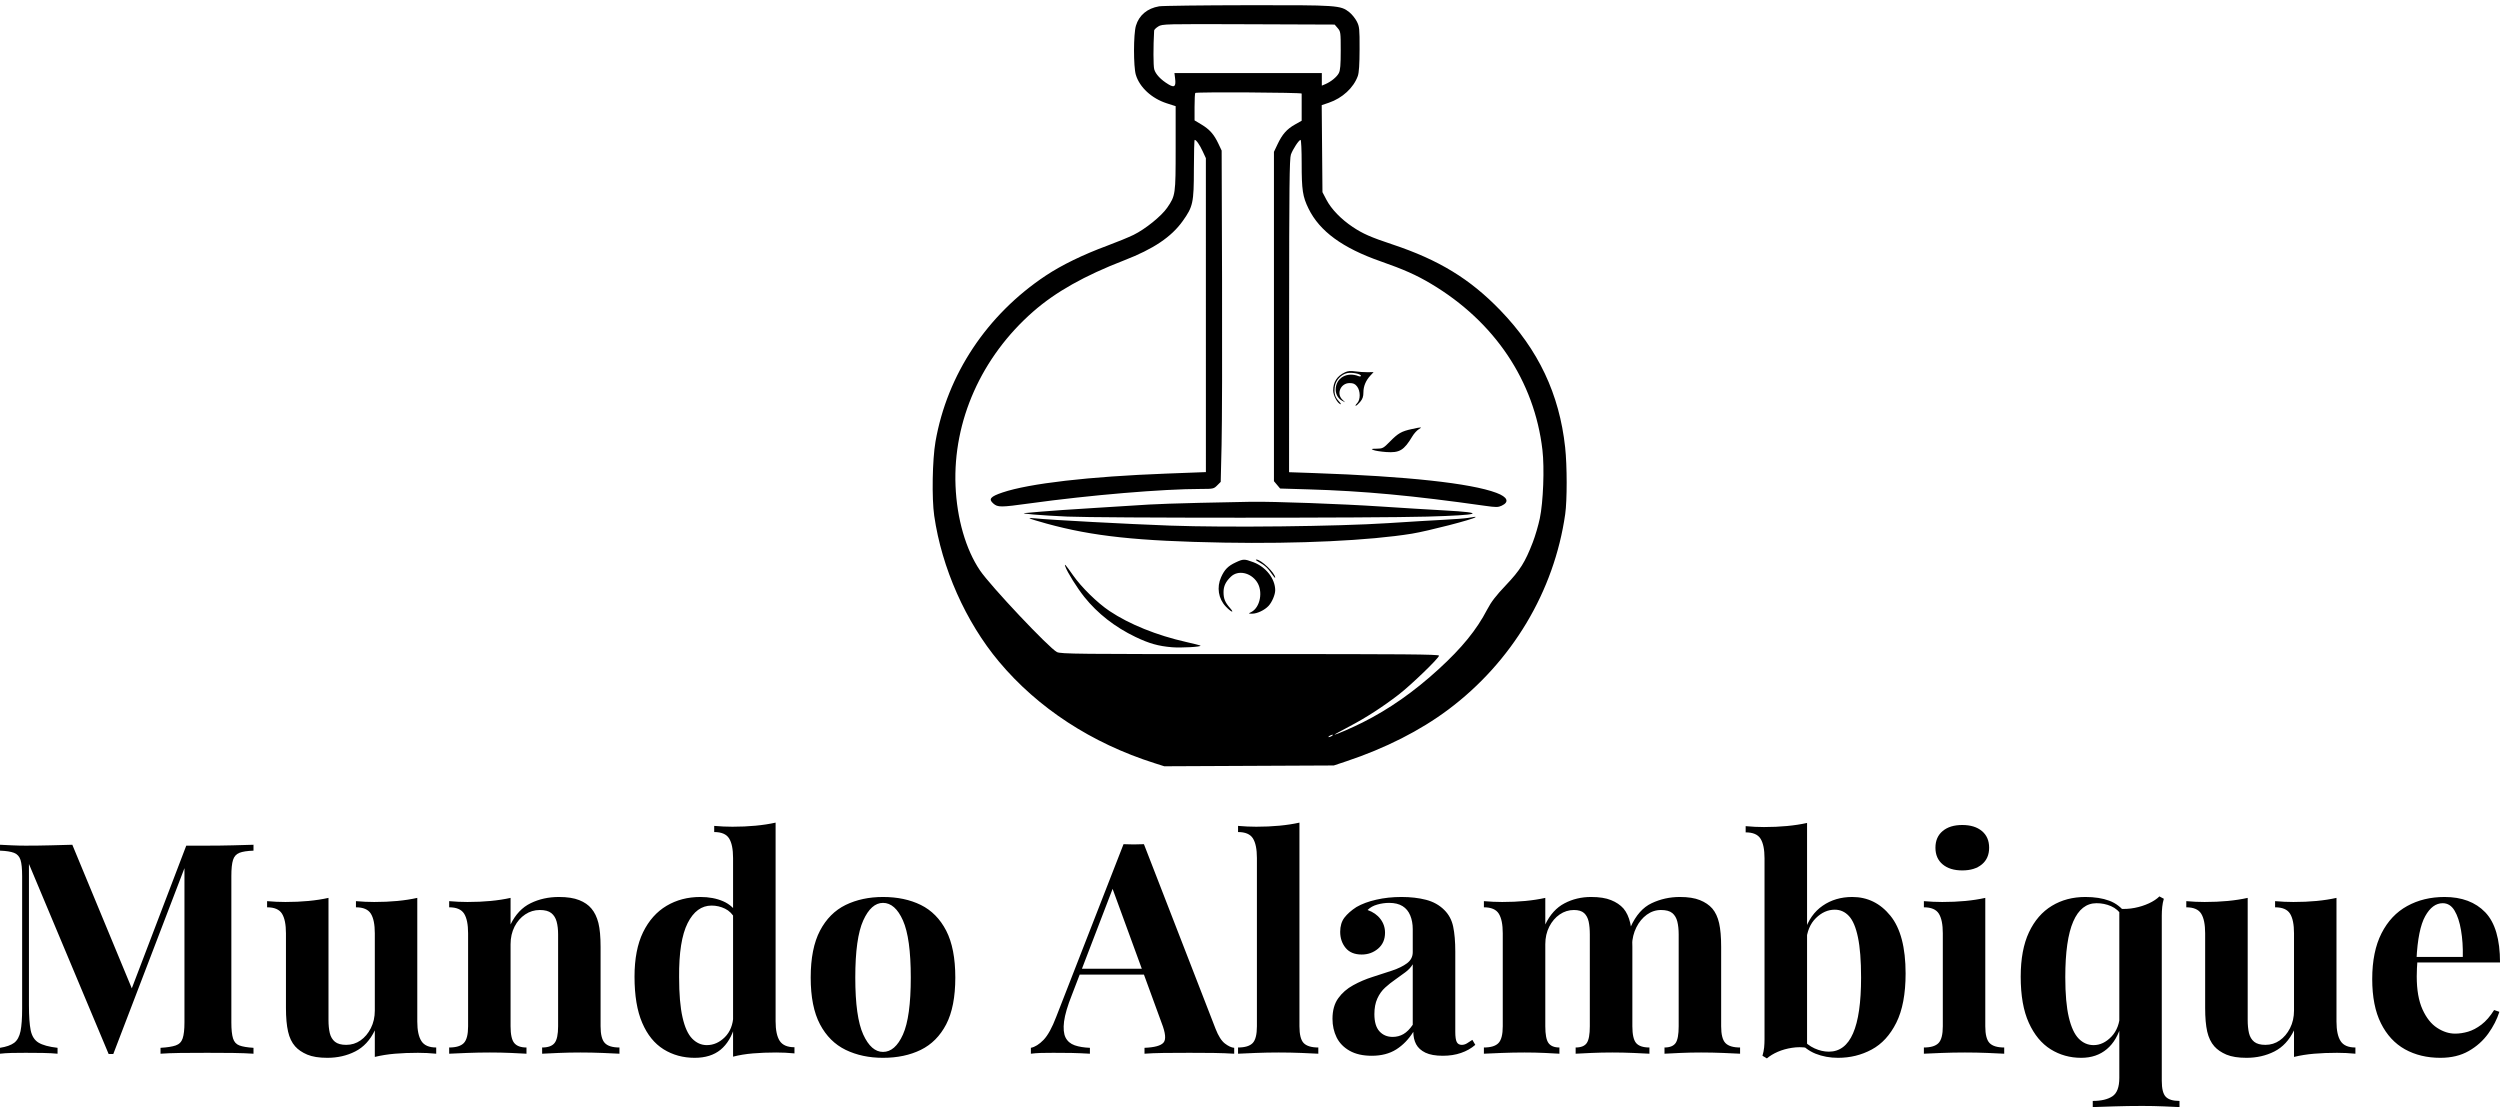<?xml version="1.0" encoding="UTF-8"?>
<svg xmlns="http://www.w3.org/2000/svg" width="389" height="172.268" viewBox="0 0 389 172.268" class="editor-view__logo-preview" data-v-719f541d="" data-v-42122950="">
  <svg id="mark" viewBox="0 0 510 612" width="100" height="120" x="144.5" y="0" data-v-719f541d="" style="fill: rgb(0, 0, 0);">
    <rect x="0" y="0" width="100%" height="100%" fill="none" data-v-719f541d=""></rect>
    <g data-v-719f541d="">
      <path xmlns="http://www.w3.org/2000/svg" d="M 182.903 5.013 C 173.499 6.603, 166.957 12.076, 164.468 20.432 C 162.483 27.099, 162.447 52.846, 164.414 59.382 C 167.397 69.292, 176.994 78.140, 188.924 81.976 L 196 84.251 196 117.500 C 196 154.438, 195.893 155.194, 189.309 164.810 C 184.769 171.442, 171.918 181.823, 162.585 186.398 C 158.688 188.308, 149.200 192.204, 141.500 195.055 C 122.457 202.106, 105.568 210.329, 93 218.669 C 46.295 249.664, 14.669 297.264, 5.410 350.500 C 2.934 364.735, 2.405 395.461, 4.398 409.238 C 10.410 450.775, 29.358 493.467, 55.798 525.044 C 86.687 561.934, 129.317 589.761, 179.238 605.621 L 186.976 608.080 254.238 607.764 L 321.500 607.449 331.500 604.114 C 362.441 593.795, 390.072 579.778, 412.355 563.097 C 462.900 525.259, 496.375 469.297, 505.132 408 C 506.700 397.018, 506.677 369.682, 505.087 355 C 500.501 312.670, 483.855 277.509, 453.560 246.159 C 429.520 221.283, 404.888 206.254, 368 193.957 C 350.700 188.190, 344.599 185.509, 336.544 180.138 C 327.282 173.962, 319.534 165.952, 315.666 158.554 L 312.500 152.500 312.203 117.973 L 311.905 83.446 317.575 81.519 C 328.309 77.871, 337.226 69.638, 340.556 60.302 C 341.494 57.673, 341.926 51.088, 341.956 38.962 C 341.997 22.698, 341.837 21.104, 339.750 17.020 C 338.512 14.598, 335.847 11.301, 333.826 9.694 C 326.878 4.170, 324.723 4.022, 253 4.133 C 216.975 4.189, 185.431 4.585, 182.903 5.013 M 182.250 20.977 C 180.463 22.074, 178.967 23.540, 178.927 24.235 C 178.201 36.835, 178.232 52.147, 178.989 54.959 C 180.044 58.878, 184.275 63.357, 190.352 66.987 C 195.070 69.807, 196.350 68.643, 195.562 62.250 L 195.038 58 253.519 58 L 312 58 312 62.979 L 312 67.957 314.750 66.792 C 319.268 64.877, 323.905 61.084, 325.501 57.998 C 326.637 55.800, 327 51.473, 327 40.105 C 327 25.698, 326.906 25.002, 324.587 22.306 L 322.174 19.500 253.837 19.242 C 187.096 18.990, 185.424 19.031, 182.250 20.977 M 211.576 73.758 C 211.259 74.074, 211 79.103, 211 84.933 L 211 95.533 216.416 98.772 C 222.916 102.660, 226.445 106.642, 229.910 114 L 232.500 119.500 232.820 221.500 C 232.996 277.600, 232.830 336.751, 232.450 352.946 L 231.761 382.393 228.957 385.196 C 226.266 387.887, 225.759 388, 216.327 388.001 C 185.712 388.002, 128.241 392.844, 80.163 399.472 C 57.040 402.660, 54.878 402.666, 51.306 399.561 C 47.292 396.071, 48.952 394.075, 58.576 390.820 C 79.825 383.633, 127.308 378.148, 188.250 375.841 L 220 374.639 219.990 250.070 L 219.980 125.500 217.422 120.003 C 214.962 114.719, 212.347 110.998, 211.095 111.002 C 210.768 111.003, 210.486 121.466, 210.469 134.252 C 210.433 160.970, 209.794 163.929, 201.576 175.446 C 192.564 188.076, 178.333 197.623, 155.158 206.590 C 123.596 218.802, 100.791 231.642, 82.986 247.226 C 41.882 283.200, 19.224 334.010, 21.324 385.500 C 22.386 411.552, 29.470 436.080, 40.728 452.689 C 49.093 465.031, 95.598 514.344, 101.801 517.451 C 104.829 518.967, 117.514 519.100, 255.051 519.049 C 377.799 519.004, 405 519.231, 405 520.300 C 405 522.221, 382.853 543.600, 373 551.192 C 360.115 561.120, 347.028 569.563, 333.614 576.605 C 326.951 580.102, 321.760 582.972, 322.078 582.982 C 323.330 583.021, 335.849 577.594, 344.333 573.333 C 365.424 562.740, 385.080 548.974, 404.613 531.115 C 423.207 514.116, 434.809 499.862, 443.237 483.662 C 446.378 477.623, 450.122 472.754, 458.022 464.432 C 469.380 452.467, 473.272 446.266, 479.435 430.306 C 481.330 425.400, 483.822 416.912, 484.974 411.443 C 487.715 398.424, 488.745 371.508, 487.056 357.029 C 480.669 302.280, 449.144 255.261, 398.665 225.193 C 386.990 218.238, 377.035 213.808, 358.581 207.353 C 328.460 196.819, 310.266 183.518, 301.487 165.615 C 296.780 156.017, 296 150.863, 296 129.364 C 296 119.264, 295.611 111, 295.136 111 C 293.836 111, 288.985 118.378, 287.444 122.698 C 286.331 125.818, 286.080 148.761, 286.044 250.608 L 286 374.717 305.750 375.403 C 379.522 377.968, 430.081 383.446, 450.505 391.088 C 459.450 394.435, 461.046 398.353, 454.673 401.325 C 451.894 402.620, 450.257 402.628, 441.500 401.388 C 383.955 393.243, 345.337 389.651, 301.204 388.340 L 278.907 387.678 276.454 384.762 L 274 381.847 274.001 251.173 L 274.002 120.500 276.846 114.500 C 280.625 106.529, 284.206 102.465, 290.656 98.825 L 296 95.809 296 85.405 C 296 79.682, 296 74.662, 296 74.250 C 296.001 73.381, 212.439 72.894, 211.576 73.758 M 330.500 295.372 C 324.065 298.365, 321 303.059, 321 309.917 C 321 313.766, 324.302 319.952, 326.793 320.770 C 327.504 321.004, 326.930 319.949, 325.519 318.425 C 322.385 315.044, 321.583 312.143, 322.302 306.783 C 322.972 301.793, 327.272 297.109, 332.119 296.090 C 335.882 295.299, 343 296.698, 343 298.229 C 343 298.771, 342.212 298.903, 341.250 298.522 C 331.837 294.799, 323 299.983, 323 309.228 C 323 312.995, 325.059 316.448, 328.301 318.116 L 330.500 319.247 328.250 317.084 C 323.343 312.369, 327.021 304, 334 304 C 336.973 304, 338.329 304.602, 339.927 306.635 C 342.719 310.184, 342.758 317.242, 340 320 C 338.900 321.100, 338.410 322, 338.911 322 C 339.412 322, 340.987 320.615, 342.411 318.923 C 344.352 316.617, 345 314.727, 345 311.374 C 345 306.464, 346.915 301.906, 350.661 297.897 L 353.093 295.293 348.297 295.367 C 345.658 295.408, 341.250 295.111, 338.500 294.709 C 334.981 294.193, 332.611 294.390, 330.500 295.372 M 383.369 340.493 C 375.209 342.267, 372.515 343.810, 366.034 350.423 C 360.867 355.695, 360.293 356.003, 355.534 356.063 C 351.109 356.119, 350.803 356.251, 353 357.151 C 354.375 357.714, 358.897 358.419, 363.050 358.717 C 373.695 359.480, 377.162 357.403, 383.839 346.259 C 385.125 344.112, 387.375 341.613, 388.839 340.704 C 391.982 338.754, 391.456 338.734, 383.369 340.493 M 214.937 399.033 C 198.127 399.419, 180.127 400.025, 174.937 400.381 C 169.747 400.737, 150.650 401.933, 132.500 403.039 C 114.350 404.145, 94.775 405.488, 89 406.024 C 83.225 406.560, 77.600 407.058, 76.500 407.130 C 71.057 407.489, 89.087 409.002, 110 409.941 C 136.220 411.118, 353.558 411.135, 395.577 409.963 C 438.338 408.770, 443.420 406.895, 408.959 405.025 C 397.707 404.414, 375.117 403.026, 358.760 401.940 C 327.923 399.893, 274.283 397.934, 256 398.187 C 250.225 398.267, 231.747 398.647, 214.937 399.033 M 428 410.991 C 425.525 411.407, 417.200 412.058, 409.500 412.439 C 401.800 412.819, 381.550 414.037, 364.500 415.146 C 324.520 417.745, 236.864 418.734, 191.500 417.097 C 158.198 415.895, 94.544 412.479, 85 411.382 C 81.975 411.034, 79.751 411.020, 80.058 411.350 C 80.365 411.680, 86.440 413.551, 93.558 415.508 C 130.215 425.588, 165.601 429.379, 234.500 430.609 C 293.377 431.660, 349.924 428.961, 383.500 423.496 C 396.043 421.454, 432.231 412.102, 433.850 410.484 C 434.399 409.934, 434.174 409.954, 428 410.991 M 243.500 446.377 C 237.542 449.187, 234.826 451.952, 232.084 458 C 228.446 466.025, 229.896 475.124, 235.803 481.336 C 240.138 485.894, 243.029 486.939, 239.183 482.557 C 235.167 477.982, 234 475.128, 234 469.885 C 234 465.143, 235.722 461.545, 239.889 457.583 C 245.508 452.242, 255.369 454.235, 260.471 461.743 C 265.551 469.218, 263.133 482.096, 255.970 485.721 C 253.504 486.968, 253.505 486.971, 256.790 486.985 C 260.650 487.003, 266.586 484.175, 269.702 480.834 C 272.454 477.883, 275 471.908, 275 468.398 C 275 459.307, 267.657 449.886, 257.653 446.143 C 250.497 443.466, 249.645 443.480, 243.500 446.377 M 261.500 445.686 C 266.412 448.315, 269.281 450.894, 272.216 455.317 C 273.743 457.618, 274.993 459.005, 274.996 458.400 C 275.010 454.733, 263.754 443.941, 260.018 444.040 C 259.183 444.062, 259.850 444.803, 261.500 445.686 M 108.401 449.500 C 109.993 454.076, 117.814 466.593, 123.577 473.788 C 134.060 486.878, 147.859 497.660, 164.091 505.445 C 174.970 510.663, 182.269 512.725, 193.028 513.623 C 200.338 514.232, 216.656 513.323, 215.693 512.359 C 215.442 512.109, 210.346 510.803, 204.368 509.459 C 181.066 504.217, 159.253 495.407, 143.500 484.873 C 133.892 478.449, 121.234 466.038, 114.539 456.476 C 108.748 448.207, 107.431 446.709, 108.401 449.500 M 318 584 C 317.175 584.533, 316.950 584.969, 317.500 584.969 C 318.050 584.969, 319.175 584.533, 320 584 C 320.825 583.467, 321.050 583.031, 320.500 583.031 C 319.950 583.031, 318.825 583.467, 318 584" stroke="none" fill="inherit" fill-rule="evenodd"></path>
    </g>
  </svg>
  <svg id="name" viewBox="0 0 389.666 44.344" width="389" height="44.268" x="0" y="128" data-v-719f541d="" style="fill: rgb(0, 0, 0);">
    <rect x="0" y="0" width="100%" height="100%" fill="none" data-v-719f541d=""></rect>
    <g data-v-719f541d="">
      <path xmlns="http://www.w3.org/2000/svg" d="M39.51 3.45L39.51 3.45L39.51 4.37Q38.04 4.42 37.31 4.71Q36.57 5.01 36.32 5.82Q36.06 6.62 36.06 8.33L36.06 8.33L36.06 31.14Q36.06 32.80 36.32 33.63Q36.57 34.45 37.31 34.73Q38.04 35.01 39.51 35.10L39.51 35.10L39.51 36.02Q38.23 35.93 36.27 35.90Q34.32 35.88 32.29 35.88L32.29 35.88Q30.08 35.88 28.15 35.90Q26.22 35.93 25.02 36.02L25.02 36.02L25.02 35.10Q26.59 35.01 27.39 34.73Q28.20 34.45 28.47 33.63Q28.75 32.80 28.75 31.14L28.75 31.14L28.75 6.26L29.07 6.26L17.66 36.06L16.93 36.06L4.51 6.44L4.51 28.47Q4.51 31.00 4.78 32.36Q5.06 33.72 6.00 34.29Q6.95 34.87 8.97 35.10L8.97 35.10L8.97 36.02Q8.10 35.93 6.67 35.90Q5.24 35.88 4.00 35.88L4.00 35.88Q2.94 35.88 1.84 35.90Q0.74 35.93 0 36.02L0 36.02L0 35.10Q1.47 34.87 2.21 34.32Q2.94 33.76 3.20 32.50Q3.45 31.23 3.45 29.03L3.45 29.03L3.45 8.33Q3.45 6.62 3.20 5.82Q2.94 5.01 2.19 4.71Q1.43 4.42 0 4.37L0 4.37L0 3.45Q0.74 3.50 1.84 3.54Q2.94 3.59 4.00 3.59L4.00 3.59Q5.98 3.59 7.89 3.54Q9.80 3.50 11.27 3.45L11.27 3.45L20.93 26.77L19.78 27.83L29.03 3.59Q29.81 3.59 30.64 3.59Q31.46 3.59 32.29 3.59L32.29 3.59Q34.32 3.59 36.27 3.54Q38.23 3.50 39.51 3.45ZM65.04 11.73L65.04 11.73L65.04 31.00Q65.04 33.07 65.69 34.06Q66.33 35.05 67.99 35.05L67.99 35.05L67.99 36.02Q66.56 35.88 65.14 35.88L65.14 35.88Q63.20 35.88 61.55 36.02Q59.89 36.16 58.42 36.52L58.42 36.52L58.42 32.38Q57.32 34.68 55.36 35.67Q53.41 36.66 51.01 36.66L51.01 36.66Q49.08 36.66 47.89 36.16Q46.69 35.65 46 34.87L46 34.87Q45.22 33.99 44.90 32.57Q44.57 31.14 44.57 28.89L44.57 28.89L44.57 17.25Q44.57 15.18 43.95 14.19Q43.33 13.20 41.63 13.20L41.63 13.20L41.63 12.24Q43.10 12.37 44.48 12.37L44.48 12.37Q46.41 12.37 48.09 12.21Q49.77 12.05 51.20 11.73L51.20 11.73L51.20 30.77Q51.20 31.92 51.40 32.80Q51.61 33.67 52.21 34.16Q52.81 34.64 53.96 34.64L53.96 34.64Q55.20 34.64 56.19 33.95Q57.18 33.26 57.80 32.04Q58.42 30.82 58.42 29.30L58.42 29.30L58.42 17.25Q58.42 15.18 57.80 14.19Q57.18 13.20 55.48 13.20L55.48 13.20L55.48 12.24Q56.95 12.37 58.33 12.37L58.33 12.37Q60.26 12.37 61.94 12.21Q63.62 12.05 65.04 11.73ZM87.12 11.59L87.12 11.59Q89.06 11.59 90.28 12.08Q91.49 12.56 92.18 13.39L92.18 13.39Q92.92 14.26 93.27 15.64Q93.61 17.02 93.61 19.37L93.61 19.37L93.61 31.74Q93.61 33.67 94.28 34.36Q94.94 35.05 96.55 35.05L96.55 35.05L96.55 36.02Q95.68 35.97 93.93 35.90Q92.18 35.83 90.48 35.83L90.48 35.83Q88.73 35.83 87.06 35.90Q85.38 35.97 84.50 36.02L84.50 36.02L84.50 35.05Q85.88 35.05 86.43 34.36Q86.99 33.67 86.99 31.74L86.99 31.74L86.99 17.43Q86.99 16.28 86.76 15.43Q86.53 14.58 85.93 14.10Q85.33 13.62 84.13 13.62L84.13 13.62Q82.89 13.62 81.86 14.31Q80.82 15.00 80.20 16.21Q79.58 17.43 79.58 18.95L79.58 18.95L79.58 31.74Q79.58 33.67 80.16 34.36Q80.73 35.05 82.06 35.05L82.06 35.05L82.06 36.02Q81.24 35.97 79.65 35.90Q78.06 35.83 76.36 35.83L76.36 35.83Q74.61 35.83 72.77 35.90Q70.93 35.97 70.01 36.02L70.01 36.02L70.01 35.05Q71.62 35.05 72.29 34.36Q72.96 33.67 72.96 31.74L72.96 31.74L72.96 17.25Q72.96 15.18 72.34 14.19Q71.71 13.20 70.01 13.20L70.01 13.20L70.01 12.24Q71.48 12.37 72.86 12.37L72.86 12.37Q74.80 12.37 76.47 12.21Q78.15 12.05 79.58 11.73L79.58 11.73L79.58 15.87Q80.73 13.52 82.71 12.56Q84.69 11.59 87.12 11.59ZM120.89 0L120.89 0L120.89 30.96Q120.89 33.03 121.53 34.02Q122.18 35.01 123.83 35.01L123.83 35.01L123.83 35.97Q122.41 35.83 120.98 35.83L120.98 35.83Q119.05 35.83 117.37 35.97Q115.69 36.11 114.26 36.48L114.26 36.48L114.26 5.52Q114.26 3.45 113.64 2.46Q113.02 1.47 111.32 1.47L111.32 1.47L111.32 0.51Q112.79 0.64 114.17 0.64L114.17 0.64Q116.06 0.64 117.76 0.48Q119.46 0.32 120.89 0ZM109.16 11.59L109.16 11.59Q111.18 11.59 112.72 12.26Q114.26 12.93 115.14 14.49L115.14 14.49L114.59 15.00Q113.99 13.89 113.00 13.41Q112.01 12.93 110.91 12.93L110.91 12.93Q108.56 12.93 107.18 15.66Q105.80 18.40 105.85 24.10L105.85 24.10Q105.85 28.01 106.38 30.34Q106.90 32.66 107.89 33.67Q108.88 34.68 110.17 34.68L110.17 34.68Q111.73 34.68 112.98 33.44Q114.22 32.20 114.31 30.08L114.31 30.08L114.54 31.69Q113.85 34.13 112.31 35.40Q110.77 36.66 108.28 36.66L108.28 36.66Q105.57 36.66 103.43 35.33Q101.29 33.99 100.10 31.21Q98.90 28.43 98.90 24.01L98.90 24.01Q98.90 19.83 100.23 17.09Q101.57 14.35 103.89 12.97Q106.21 11.59 109.16 11.59ZM137.63 11.59L137.63 11.59Q140.99 11.59 143.52 12.83Q146.05 14.08 147.48 16.84Q148.90 19.60 148.90 24.15L148.90 24.15Q148.90 28.70 147.48 31.44Q146.05 34.18 143.52 35.42Q140.99 36.66 137.63 36.66L137.63 36.66Q134.37 36.66 131.81 35.42Q129.26 34.18 127.81 31.44Q126.36 28.70 126.36 24.15L126.36 24.15Q126.36 19.60 127.81 16.84Q129.26 14.08 131.81 12.83Q134.37 11.59 137.63 11.59ZM137.63 12.51L137.63 12.51Q135.79 12.51 134.55 15.25Q133.31 17.99 133.31 24.15L133.31 24.15Q133.31 30.31 134.55 33.03Q135.79 35.74 137.63 35.74L137.63 35.74Q139.52 35.74 140.74 33.03Q141.96 30.31 141.96 24.15L141.96 24.15Q141.96 17.99 140.74 15.25Q139.52 12.51 137.63 12.51ZM178.30 3.36L178.30 3.36L189.47 32.15Q190.12 33.81 190.92 34.43Q191.73 35.05 192.37 35.10L192.37 35.10L192.37 36.02Q190.99 35.93 189.13 35.90Q187.27 35.88 185.38 35.88L185.38 35.88Q183.26 35.88 181.38 35.90Q179.49 35.93 178.39 36.02L178.39 36.02L178.39 35.10Q180.73 35.01 181.35 34.29Q181.98 33.58 181.06 31.23L181.06 31.23L173.24 9.84L174.06 8.65L167.07 26.86Q166.06 29.39 165.85 31.00Q165.65 32.61 166.08 33.49Q166.52 34.36 167.51 34.71Q168.50 35.05 169.88 35.10L169.88 35.10L169.88 36.02Q168.36 35.93 166.98 35.90Q165.60 35.88 164.17 35.88L164.17 35.88Q163.16 35.88 162.26 35.90Q161.37 35.93 160.68 36.02L160.68 36.02L160.68 35.10Q161.64 34.91 162.66 33.86Q163.67 32.80 164.63 30.27L164.63 30.27L175.12 3.36Q175.86 3.40 176.71 3.40Q177.56 3.40 178.30 3.36ZM168.27 22.77L181.52 22.77L181.52 23.69L167.81 23.69L168.27 22.77ZM202.54 0L202.54 0L202.54 31.74Q202.54 33.67 203.20 34.36Q203.87 35.05 205.48 35.05L205.48 35.05L205.48 36.02Q204.61 35.97 202.86 35.90Q201.11 35.83 199.32 35.83L199.32 35.83Q197.52 35.83 195.71 35.90Q193.89 35.97 192.97 36.02L192.97 36.02L192.97 35.05Q194.58 35.05 195.25 34.36Q195.91 33.67 195.91 31.74L195.91 31.74L195.91 5.52Q195.91 3.45 195.29 2.46Q194.67 1.47 192.97 1.47L192.97 1.47L192.97 0.51Q194.44 0.64 195.82 0.64L195.82 0.64Q197.71 0.64 199.41 0.48Q201.11 0.32 202.54 0ZM213.81 36.34L213.81 36.34Q211.74 36.34 210.36 35.56Q208.98 34.78 208.33 33.47Q207.69 32.15 207.69 30.59L207.69 30.59Q207.69 28.61 208.59 27.37Q209.48 26.13 210.91 25.35Q212.34 24.56 213.92 24.06Q215.51 23.55 216.96 23.07Q218.41 22.59 219.31 21.92Q220.20 21.25 220.20 20.19L220.20 20.19L220.20 16.61Q220.20 15.41 219.81 14.47Q219.42 13.52 218.62 13.02Q217.81 12.51 216.52 12.51L216.52 12.51Q215.60 12.51 214.68 12.77Q213.76 13.02 213.16 13.62L213.16 13.62Q214.45 14.08 215.16 15.02Q215.88 15.96 215.88 17.16L215.88 17.16Q215.88 18.72 214.80 19.64Q213.72 20.56 212.24 20.56L212.24 20.56Q210.59 20.56 209.74 19.53Q208.89 18.49 208.89 17.02L208.89 17.02Q208.89 15.69 209.55 14.81Q210.22 13.94 211.42 13.16L211.42 13.16Q212.70 12.42 214.52 12.01Q216.34 11.59 218.45 11.59L218.45 11.59Q220.57 11.59 222.27 12.03Q223.97 12.47 225.12 13.62L225.12 13.62Q226.18 14.67 226.50 16.21Q226.83 17.76 226.83 20.10L226.83 20.10L226.83 32.61Q226.83 33.76 227.06 34.20Q227.29 34.64 227.84 34.64L227.84 34.64Q228.25 34.64 228.64 34.41Q229.03 34.18 229.49 33.86L229.49 33.86L229.95 34.64Q228.99 35.47 227.72 35.90Q226.46 36.34 224.89 36.34L224.89 36.34Q223.19 36.34 222.18 35.86Q221.17 35.37 220.73 34.55Q220.29 33.72 220.29 32.61L220.29 32.61Q219.19 34.36 217.63 35.35Q216.06 36.34 213.81 36.34ZM217.07 33.40L217.07 33.40Q217.99 33.40 218.75 32.96Q219.51 32.52 220.20 31.51L220.20 31.51L220.20 22.08Q219.79 22.77 219.05 23.32Q218.32 23.87 217.49 24.45Q216.66 25.02 215.90 25.71Q215.14 26.40 214.68 27.42Q214.22 28.43 214.22 29.85L214.22 29.85Q214.22 31.65 215.00 32.52Q215.79 33.40 217.07 33.40ZM247.99 11.59L247.99 11.59Q249.92 11.59 251.11 12.08Q252.31 12.56 253.05 13.39L253.05 13.39Q253.78 14.26 254.10 15.66Q254.43 17.07 254.43 19.37L254.43 19.37L254.43 31.74Q254.43 33.67 255.02 34.36Q255.62 35.05 257.09 35.05L257.09 35.05L257.09 36.02Q256.27 35.97 254.59 35.90Q252.91 35.83 251.30 35.83L251.30 35.83Q249.64 35.83 248.03 35.90Q246.42 35.97 245.59 36.02L245.59 36.02L245.59 35.05Q246.84 35.05 247.32 34.36Q247.80 33.67 247.80 31.74L247.80 31.74L247.80 17.43Q247.80 16.28 247.62 15.43Q247.43 14.58 246.91 14.10Q246.38 13.62 245.32 13.62L245.32 13.62Q244.12 13.62 243.11 14.31Q242.10 15.00 241.48 16.21Q240.86 17.43 240.86 18.95L240.86 18.95L240.86 31.74Q240.86 33.67 241.36 34.36Q241.87 35.05 243.06 35.05L243.06 35.05L243.06 36.02Q242.33 35.97 240.79 35.90Q239.25 35.83 237.64 35.83L237.64 35.83Q235.89 35.83 234.05 35.90Q232.21 35.97 231.29 36.02L231.29 36.02L231.29 35.05Q232.90 35.05 233.56 34.36Q234.23 33.67 234.23 31.74L234.23 31.74L234.23 17.25Q234.23 15.18 233.61 14.19Q232.99 13.20 231.29 13.20L231.29 13.20L231.29 12.24Q232.76 12.37 234.14 12.37L234.14 12.37Q236.07 12.37 237.75 12.21Q239.43 12.05 240.86 11.73L240.86 11.73L240.86 15.87Q241.96 13.57 243.85 12.58Q245.73 11.59 247.99 11.59ZM261.83 11.59L261.83 11.59Q263.76 11.59 264.96 12.08Q266.16 12.56 266.89 13.39L266.89 13.39Q267.63 14.26 267.95 15.66Q268.27 17.07 268.27 19.37L268.27 19.37L268.27 31.74Q268.27 33.67 268.94 34.36Q269.61 35.05 271.22 35.05L271.22 35.05L271.22 36.02Q270.34 35.97 268.59 35.90Q266.85 35.83 265.14 35.83L265.14 35.83Q263.49 35.83 261.88 35.90Q260.27 35.97 259.44 36.02L259.44 36.02L259.44 35.05Q260.68 35.05 261.17 34.36Q261.65 33.67 261.65 31.74L261.65 31.74L261.65 17.43Q261.65 16.28 261.44 15.43Q261.23 14.58 260.66 14.10Q260.08 13.62 258.89 13.62L258.89 13.62Q257.69 13.62 256.68 14.35Q255.67 15.09 255.05 16.33Q254.43 17.57 254.38 19.09L254.38 19.09L254.15 16.28Q255.39 13.52 257.44 12.56Q259.49 11.59 261.83 11.59ZM288.70 11.59L288.70 11.59Q292.28 11.59 294.65 14.51Q297.02 17.43 297.02 23.51L297.02 23.51Q297.02 28.29 295.57 31.19Q294.12 34.09 291.73 35.37Q289.34 36.66 286.49 36.66L286.49 36.66Q284.60 36.66 282.99 36.02Q281.38 35.37 280.23 33.90L280.23 33.90L280.88 33.67Q281.70 34.68 282.83 35.19Q283.96 35.70 285.06 35.70L285.06 35.70Q287.59 35.70 288.83 32.84Q290.08 29.99 290.08 24.15L290.08 24.15Q290.08 20.19 289.59 17.87Q289.11 15.55 288.19 14.56Q287.27 13.57 285.98 13.57L285.98 13.57Q284.37 13.57 283.04 14.88Q281.70 16.19 281.52 18.54L281.52 18.54L281.29 16.93Q282.12 14.31 284.10 12.95Q286.07 11.59 288.70 11.59ZM281.66 0.05L281.66 0.05L281.66 35.10Q280.51 34.91 279.31 35.10Q278.12 35.28 277.10 35.72Q276.09 36.16 275.40 36.75L275.40 36.75L274.71 36.34Q274.90 35.70 274.97 35.05Q275.03 34.41 275.03 33.76L275.03 33.76L275.03 5.57Q275.03 3.50 274.41 2.51Q273.79 1.52 272.09 1.52L272.09 1.52L272.09 0.55Q273.56 0.69 274.94 0.69L274.94 0.69Q276.83 0.69 278.53 0.53Q280.23 0.37 281.66 0.05ZM305.85 0.37L305.85 0.37Q307.79 0.37 308.91 1.31Q310.04 2.25 310.04 3.91L310.04 3.91Q310.04 5.57 308.91 6.51Q307.79 7.45 305.85 7.45L305.85 7.45Q303.92 7.45 302.80 6.51Q301.67 5.57 301.67 3.91L301.67 3.91Q301.67 2.25 302.80 1.31Q303.92 0.37 305.85 0.37ZM309.44 11.73L309.44 11.73L309.44 31.74Q309.44 33.67 310.11 34.36Q310.78 35.05 312.39 35.05L312.39 35.05L312.39 36.02Q311.56 35.97 309.81 35.90Q308.06 35.83 306.27 35.83L306.27 35.83Q304.47 35.83 302.63 35.90Q300.79 35.97 299.87 36.02L299.87 36.02L299.87 35.05Q301.48 35.05 302.15 34.36Q302.82 33.67 302.82 31.74L302.82 31.74L302.82 17.25Q302.82 15.18 302.20 14.19Q301.58 13.20 299.87 13.20L299.87 13.20L299.87 12.24Q301.35 12.37 302.73 12.37L302.73 12.37Q304.66 12.37 306.34 12.21Q308.02 12.05 309.44 11.73ZM325.04 11.59L325.04 11.59Q327.20 11.59 328.76 12.17Q330.33 12.74 331.48 14.31L331.48 14.31L330.79 14.54Q330.10 13.48 329.04 13.02Q327.98 12.56 326.78 12.56L326.78 12.56Q324.39 12.56 323.15 15.41Q321.91 18.26 321.91 24.10L321.91 24.10Q321.91 28.01 322.46 30.34Q323.01 32.66 324.00 33.67Q324.99 34.68 326.32 34.68L326.32 34.68Q327.84 34.68 329.11 33.35Q330.37 32.02 330.46 29.72L330.46 29.72L330.69 31.33Q330.00 33.95 328.39 35.30Q326.78 36.66 324.39 36.66L324.39 36.66Q321.77 36.66 319.63 35.33Q317.49 33.99 316.23 31.21Q314.96 28.43 314.96 24.01L314.96 24.01Q314.96 19.83 316.25 17.09Q317.54 14.35 319.82 12.97Q322.09 11.59 325.04 11.59ZM336.58 11.50L336.58 11.50L337.27 11.87Q337.09 12.47 337.02 13.13Q336.95 13.80 336.95 14.49L336.95 14.49L336.95 40.25Q336.95 42.09 337.57 42.73Q338.19 43.38 339.71 43.38L339.71 43.38L339.71 44.34Q338.88 44.30 337.27 44.23Q335.66 44.16 333.91 44.16L333.91 44.16Q331.61 44.16 329.50 44.23Q327.38 44.30 326.19 44.34L326.19 44.34L326.19 43.38Q328.16 43.38 329.25 42.66Q330.33 41.95 330.33 39.79L330.33 39.79L330.33 13.43Q331.52 13.52 332.72 13.29Q333.91 13.06 334.95 12.58Q335.98 12.10 336.58 11.50ZM364.18 11.73L364.18 11.73L364.18 31.00Q364.18 33.07 364.83 34.06Q365.47 35.05 367.13 35.05L367.13 35.05L367.13 36.02Q365.70 35.88 364.27 35.88L364.27 35.88Q362.34 35.88 360.69 36.02Q359.03 36.16 357.56 36.52L357.56 36.52L357.56 32.38Q356.45 34.68 354.50 35.67Q352.54 36.66 350.15 36.66L350.15 36.66Q348.22 36.66 347.02 36.16Q345.83 35.65 345.14 34.87L345.14 34.87Q344.36 33.99 344.03 32.57Q343.71 31.14 343.71 28.89L343.71 28.89L343.71 17.25Q343.71 15.18 343.09 14.19Q342.47 13.20 340.77 13.20L340.77 13.20L340.77 12.24Q342.24 12.37 343.62 12.37L343.62 12.37Q345.55 12.37 347.23 12.21Q348.91 12.05 350.34 11.73L350.34 11.73L350.34 30.77Q350.34 31.92 350.54 32.80Q350.75 33.67 351.35 34.16Q351.95 34.64 353.10 34.64L353.10 34.64Q354.34 34.64 355.33 33.95Q356.32 33.26 356.94 32.04Q357.56 30.82 357.56 29.30L357.56 29.30L357.56 17.25Q357.56 15.18 356.94 14.19Q356.32 13.20 354.61 13.20L354.61 13.20L354.61 12.24Q356.09 12.37 357.47 12.37L357.47 12.37Q359.40 12.37 361.08 12.21Q362.76 12.05 364.18 11.73ZM381.02 11.59L381.02 11.59Q385.07 11.59 387.37 13.98Q389.67 16.38 389.67 21.80L389.67 21.80L374.53 21.80L374.44 20.93L383.87 20.93Q383.92 18.68 383.59 16.77Q383.27 14.86 382.58 13.71Q381.89 12.56 380.74 12.56L380.74 12.56Q379.13 12.56 378.01 14.58Q376.88 16.61 376.65 21.30L376.65 21.30L376.79 21.57Q376.74 22.13 376.72 22.72Q376.69 23.32 376.69 23.97L376.69 23.97Q376.69 27.14 377.59 29.12Q378.49 31.10 379.87 31.99Q381.25 32.89 382.67 32.89L382.67 32.89Q383.64 32.89 384.68 32.59Q385.71 32.29 386.77 31.49Q387.83 30.68 388.75 29.21L388.75 29.21L389.57 29.49Q389.02 31.23 387.83 32.89Q386.63 34.55 384.79 35.60Q382.95 36.66 380.37 36.66L380.37 36.66Q377.25 36.66 374.85 35.33Q372.46 33.99 371.11 31.28Q369.75 28.57 369.75 24.38L369.75 24.38Q369.75 20.10 371.20 17.25Q372.65 14.40 375.20 13.00Q377.75 11.59 381.02 11.59Z"></path>
    </g>
  </svg>
  <!---->
</svg>
